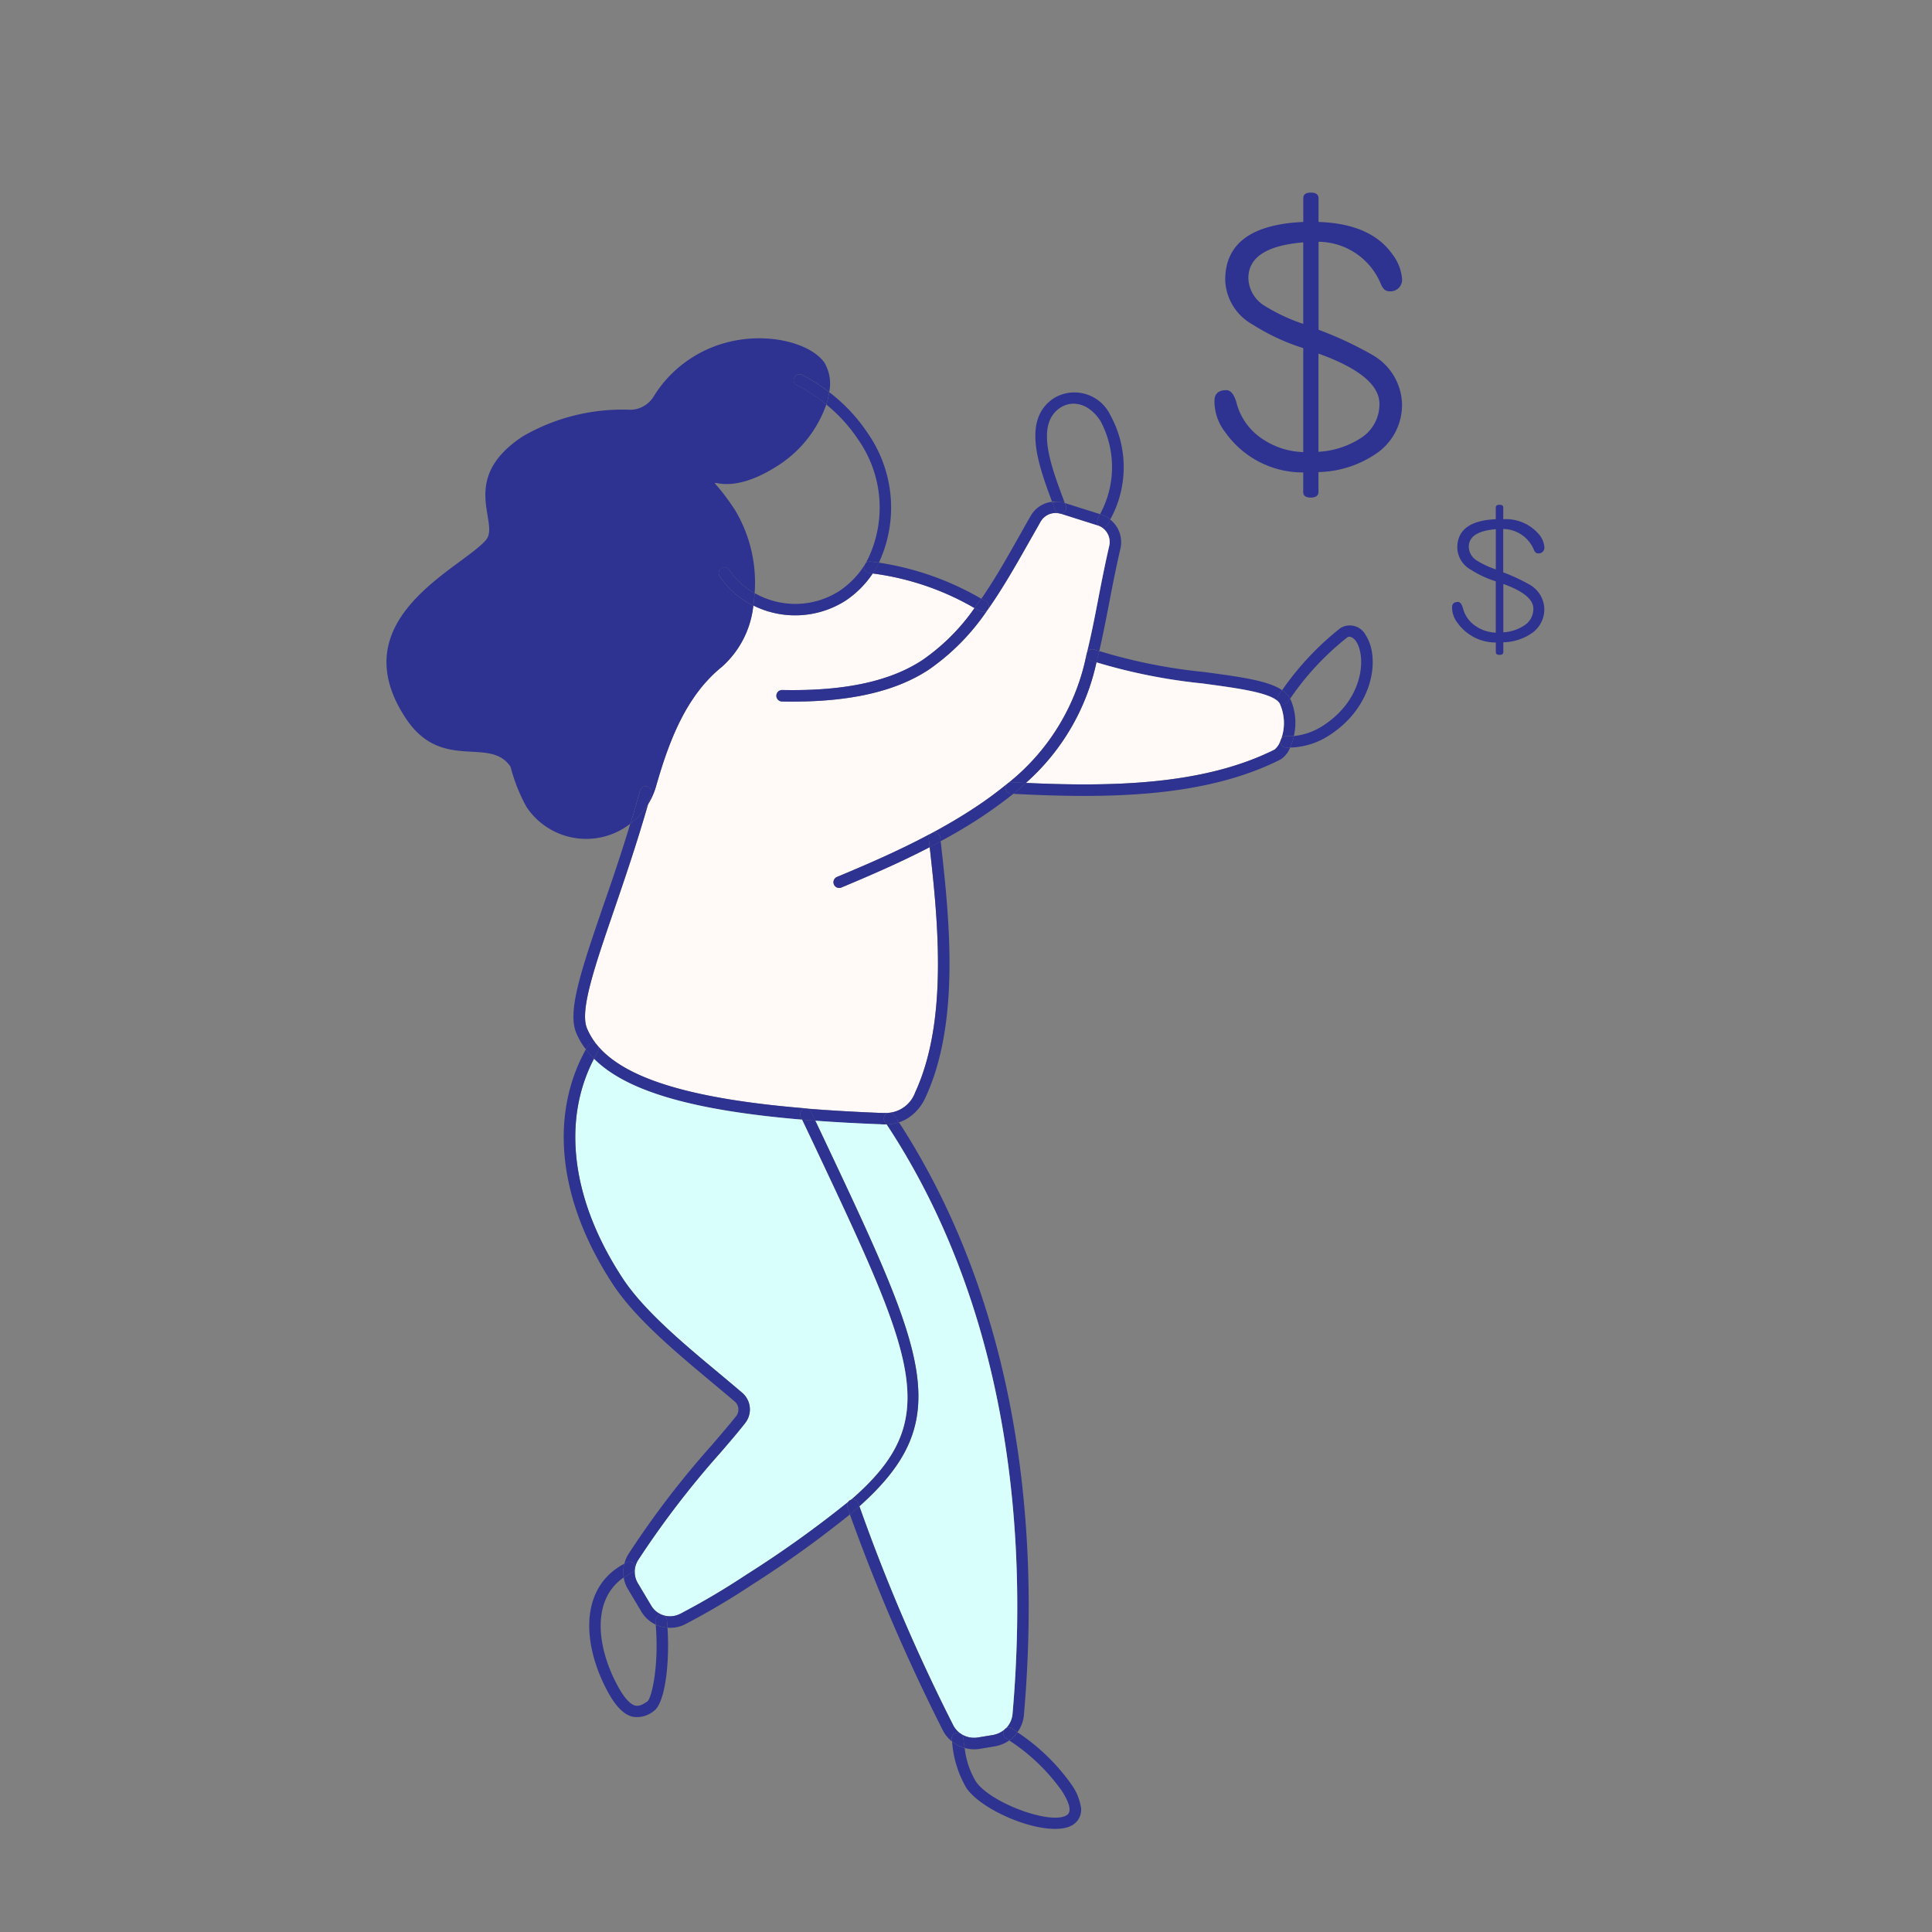 <svg xmlns="http://www.w3.org/2000/svg" width="120" height="120" viewBox="0 0 120 120">
  <rect x="0" y="0" width="120" height="120" fill="#808080" stroke="none"/>
  <g id="Group_1417" data-name="Group 1417" transform="translate(-1052 -922)">
    <circle id="Ellipse_1043" data-name="Ellipse 1043" cx="60" cy="60" r="60" transform="translate(1052 922)" fill="none"/>
    <g id="Group_1405" data-name="Group 1405" transform="translate(1189.768 720.51)">
      <g id="Group_1402" data-name="Group 1402" transform="translate(-113.768 222.501)">
        <path id="Path_8601" data-name="Path 8601" d="M-40.265,247.354a1.109,1.109,0,0,1,1.545.452c.906,1.377.51,4.4-2.2,6.181a4.621,4.621,0,0,1-2.489.8,3.515,3.515,0,0,0,.23-.715,4.05,4.05,0,0,0,1.867-.682c2.479-1.631,2.622-4.245,2-5.193-.1-.149-.342-.389-.557-.248a17.211,17.211,0,0,0-3.54,3.8.73.73,0,0,0-.061-.106,1.425,1.425,0,0,0-.439-.42,17.919,17.919,0,0,1,3.575-3.821Z" transform="translate(99.545 -229.367)" fill="#2e3290"/>
        <path id="Path_8602" data-name="Path 8602" d="M-43.547,252.672a.73.73,0,0,1,.061.106c-.05.067-.094.13-.144.2a.36.36,0,0,1-.5.088.435.435,0,0,1-.088-.1.367.367,0,0,1,0-.4,3.554,3.554,0,0,1,.229-.313A1.425,1.425,0,0,1-43.547,252.672Z" transform="translate(99.619 -230.398)" fill="#2e3290"/>
        <path id="Path_8603" data-name="Path 8603" d="M-43.617,253.109c.05-.067.094-.13.144-.2a3.6,3.6,0,0,1,.231,2.325,3.622,3.622,0,0,1-.455.009.349.349,0,0,0-.33.174,2.929,2.929,0,0,0-.1-2.221.772.772,0,0,0-.078-.094.859.859,0,0,0,.094.092A.36.36,0,0,0-43.617,253.109Z" transform="translate(99.605 -230.532)" fill="#2e3290"/>
        <path id="Path_8604" data-name="Path 8604" d="M-62,229.385a2.466,2.466,0,0,1,3.487,1.028,6.712,6.712,0,0,1,.006,6.513,1.572,1.572,0,0,0-.564-.312l-.067-.024a6.082,6.082,0,0,0,.029-5.784c-.784-1.192-1.819-1.272-2.5-.825-1.544,1.015-.589,3.573.173,5.625l.109.3a1.816,1.816,0,0,0-.787-.08C-62.965,233.539-64.008,230.707-62,229.385Z" transform="translate(103.463 -225.667)" fill="#2e3290"/>
        <path id="Path_8605" data-name="Path 8605" d="M-46.859,251.633a3.554,3.554,0,0,0-.229.313.367.367,0,0,0,0,.4c-.566-.576-2.588-.843-4.723-1.129a34.957,34.957,0,0,1-6.576-1.311l.174-.7a33.453,33.453,0,0,0,6.5,1.3C-49.46,250.808-47.727,251.042-46.859,251.633Z" transform="translate(102.492 -229.779)" fill="#2e3290"/>
        <path id="Path_8606" data-name="Path 8606" d="M-48.216,252.529a.771.771,0,0,1,.078.094,2.929,2.929,0,0,1,.1,2.221c-.01.024-.02.047-.033.08a1.207,1.207,0,0,1-.371.578c-4.356,2.181-9.965,2.327-15.454,2.071a13.921,13.921,0,0,0,4.383-7.488,34.958,34.958,0,0,0,6.576,1.311C-50.8,251.683-48.776,251.95-48.216,252.529Z" transform="translate(103.613 -229.957)" fill="#fff9f8"/>
        <path id="Path_8607" data-name="Path 8607" d="M-43.662,255.84a3.622,3.622,0,0,0,.455-.009,3.514,3.514,0,0,1-.23.715,2.23,2.23,0,0,1-.263,0,.352.352,0,0,1-.336-.368.523.523,0,0,1,.012-.085c.013-.033.022-.057.033-.08A.349.349,0,0,1-43.662,255.84Z" transform="translate(99.571 -231.126)" fill="#2e3290"/>
        <path id="Path_8608" data-name="Path 8608" d="M-47.943,256.615a2.229,2.229,0,0,0,.263,0,1.6,1.6,0,0,1-.542.706c-.012.008-.088.049-.1.057-4.7,2.357-10.735,2.415-16.555,2.111.279-.226.538-.456.784-.678,5.49.256,11.1.111,15.454-2.071a1.207,1.207,0,0,0,.371-.578.523.523,0,0,0-.012.085A.352.352,0,0,0-47.943,256.615Z" transform="translate(103.814 -231.194)" fill="#2e3290"/>
        <path id="Path_8609" data-name="Path 8609" d="M-57.688,238.948a1.791,1.791,0,0,1,.64,1.791c-.287,1.238-.511,2.377-.718,3.479-.2,1.03-.39,1.99-.6,2.905a3.171,3.171,0,0,1-.3-.1.356.356,0,0,0-.46.209c.233-.982.444-2.026.66-3.151.213-1.1.433-2.249.722-3.5a1.084,1.084,0,0,0-.537-1.192.343.343,0,0,0,.341-.028.353.353,0,0,0,.119-.13C-57.774,239.142-57.727,239.043-57.688,238.948Z" transform="translate(102.643 -227.689)" fill="#2e3290"/>
        <path id="Path_8610" data-name="Path 8610" d="M-57.526,238.862c-.04.095-.086.194-.136.286a.353.353,0,0,1-.119.13.343.343,0,0,1-.341.028.2.2,0,0,1-.037-.018.367.367,0,0,1-.139-.471c.05-.093.1-.2.143-.29l.067.024A1.572,1.572,0,0,1-57.526,238.862Z" transform="translate(102.482 -227.603)" fill="#2e3290"/>
        <path id="Path_8611" data-name="Path 8611" d="M-60.954,237.662l2.187.688c-.041.095-.092.2-.143.29a.367.367,0,0,0,.139.471,1.4,1.4,0,0,0-.148-.056l-2.287-.725a.376.376,0,0,0-.128-.026.545.545,0,0,0,.24-.013.373.373,0,0,0,.209-.462Z" transform="translate(103.092 -227.427)" fill="#2e3290"/>
        <path id="Path_8612" data-name="Path 8612" d="M-66.254,239.289a1.084,1.084,0,0,1,.537,1.192c-.288,1.25-.509,2.394-.722,3.5-.217,1.125-.427,2.169-.671,3.148a13.572,13.572,0,0,1-4.955,8.137,23.25,23.25,0,0,1-2.058,1.508c-.858.565-1.747,1.082-2.645,1.561-1.988,1.069-4.018,1.942-5.861,2.711a.356.356,0,0,0-.189.466.355.355,0,0,0,.466.189c1.72-.722,3.613-1.531,5.483-2.505.527,4.658,1.137,10.816-.9,15.233a1.931,1.931,0,0,1-1.563,1.259c-.032,0-.064.007-.089.007a3.547,3.547,0,0,1-.51,0l-.087,0c-1.641-.065-3.152-.155-4.564-.277-7.051-.579-11.177-1.827-12.914-3.9a.268.268,0,0,0-.049-.061,4.3,4.3,0,0,1-.605-1.011c-.464-1.1.479-3.842,1.669-7.316.673-1.963,1.429-4.177,2.126-6.609a4.471,4.471,0,0,0,.5-1.139c.809-2.821,1.867-5.6,4.08-7.391a5.934,5.934,0,0,0,1.955-3.805,5.826,5.826,0,0,0,5.705-.286,6.067,6.067,0,0,0,1.712-1.707,16.922,16.922,0,0,1,6.325,2.149,12.814,12.814,0,0,1-3.243,3.236c-2.015,1.325-4.86,1.934-8.7,1.856a.357.357,0,0,0-.366.352.355.355,0,0,0,.348.361c3.991.081,6.973-.565,9.113-1.973a13.993,13.993,0,0,0,3.644-3.7.63.63,0,0,0,.049-.068c.942-1.346,1.762-2.8,2.573-4.229.234-.41.462-.816.688-1.213a1.055,1.055,0,0,1,1.123-.5.376.376,0,0,1,.128.026l2.287.725a1.4,1.4,0,0,1,.148.056A.2.2,0,0,0-66.254,239.289Z" transform="translate(110.613 -227.586)" fill="#fff9f8"/>
        <path id="Path_8613" data-name="Path 8613" d="M-61.088,237.628c.033.013.1.181.1.181a.373.373,0,0,1-.209.462.385.385,0,0,1-.241,0,.367.367,0,0,1-.225-.211l-.167-.463A1.335,1.335,0,0,1-61.088,237.628Z" transform="translate(103.193 -227.405)" fill="#2e3290"/>
        <path id="Path_8614" data-name="Path 8614" d="M-62.97,237.561c.014.033.181.5.181.5a.367.367,0,0,0,.225.211,1.089,1.089,0,0,0-1.121.515c-.226.4-.454.8-.688,1.213-.811,1.43-1.631,2.883-2.565,4.215a.361.361,0,0,0-.139-.471c-.1-.057-.19-.107-.292-.158.859-1.239,1.623-2.6,2.38-3.939.228-.407.456-.813.688-1.213A1.759,1.759,0,0,1-62.97,237.561Z" transform="translate(104.321 -227.406)" fill="#2e3290"/>
        <path id="Path_8615" data-name="Path 8615" d="M-58.37,249.182l-.174.7a3.449,3.449,0,0,1-.381-.125.363.363,0,0,1-.209-.46.356.356,0,0,1,.46-.209A3.171,3.171,0,0,0-58.37,249.182Z" transform="translate(102.649 -229.748)" fill="#2e3290"/>
        <path id="Path_8616" data-name="Path 8616" d="M-60.189,249.811a3.451,3.451,0,0,0,.381.125,13.921,13.921,0,0,1-4.383,7.488c-.3-.016-.6-.026-.893-.045a.359.359,0,0,0-.276.113,13.615,13.615,0,0,0,4.951-8.143A.379.379,0,0,0-60.189,249.811Z" transform="translate(103.912 -229.806)" fill="#2e3290"/>
        <path id="Path_8617" data-name="Path 8617" d="M-67.186,245.279a.361.361,0,0,1,.139.471.656.656,0,0,1-.057.081.359.359,0,0,1-.068.053.368.368,0,0,1-.374.016c-.115-.07-.235-.136-.351-.2.142-.187.28-.38.419-.583C-67.375,245.173-67.282,245.223-67.186,245.279Z" transform="translate(104.428 -228.946)" fill="#2e3290"/>
        <path id="Path_8618" data-name="Path 8618" d="M-69.1,244.548c-.139.2-.277.4-.419.583a16.922,16.922,0,0,0-6.325-2.149,5.239,5.239,0,0,0,.385-.673A17.947,17.947,0,0,1-69.1,244.548Z" transform="translate(106.045 -228.373)" fill="#2e3290"/>
        <path id="Path_8619" data-name="Path 8619" d="M-70.319,246.034a.359.359,0,0,0,.068-.053,13.993,13.993,0,0,1-3.644,3.7c-2.14,1.407-5.122,2.054-9.113,1.973a.355.355,0,0,1-.348-.361.357.357,0,0,1,.366-.352c3.843.077,6.688-.531,8.7-1.856a12.814,12.814,0,0,0,3.243-3.236c.116.061.237.127.351.2A.368.368,0,0,0-70.319,246.034Z" transform="translate(107.576 -229.095)" fill="#2e3290"/>
        <path id="Path_8620" data-name="Path 8620" d="M-86.547,226.351a2.561,2.561,0,0,1,.282,1.8,10.7,10.7,0,0,0-1.686-1.069.354.354,0,0,0-.479.153.362.362,0,0,0,.157.486,9.645,9.645,0,0,1,1.829,1.2,7.411,7.411,0,0,1-2.92,3.74c-4.233,2.784-5.025-.64-2.755,2.811a8.77,8.77,0,0,1,1.222,5.167A4.44,4.44,0,0,1-92.47,239.2a.353.353,0,0,0-.494-.1.358.358,0,0,0-.1.495,5.247,5.247,0,0,0,2.087,1.821,5.934,5.934,0,0,1-1.955,3.805c-2.213,1.79-3.271,4.57-4.08,7.391a4.471,4.471,0,0,1-.5,1.139c.065-.213.127-.443.188-.662a.353.353,0,0,0-.254-.439.345.345,0,0,0-.433.251c-.2.7-.394,1.387-.6,2.054a4.455,4.455,0,0,1-6.421-.985l-.035-.053a10.605,10.605,0,0,1-.987-2.486c-1.278-1.943-4.285.367-6.523-3.037-4.07-6.187,3.527-9.307,5-11.063.877-1.055-1.744-3.781,2.279-6.428a12.322,12.322,0,0,1,6.7-1.651,1.73,1.73,0,0,0,1.434-.832,7.487,7.487,0,0,1,2.288-2.351C-91.644,223.94-87.539,224.844-86.547,226.351Z" transform="translate(113.768 -224.81)" fill="#2e3290"/>
        <path id="Path_8621" data-name="Path 8621" d="M-79.28,229.011a10.518,10.518,0,0,1,2.395,2.55,8.092,8.092,0,0,1,.694,8.04c-.18-.027-.356-.048-.538-.065a.379.379,0,0,0-.278.1,7.347,7.347,0,0,0-.475-7.681,9.716,9.716,0,0,0-1.977-2.175A4.083,4.083,0,0,0-79.28,229.011Z" transform="translate(106.782 -225.666)" fill="#2e3290"/>
        <path id="Path_8622" data-name="Path 8622" d="M-79.8,228.728a4.082,4.082,0,0,1-.179.767,9.645,9.645,0,0,0-1.829-1.2.362.362,0,0,1-.157-.486.354.354,0,0,1,.479-.153A10.7,10.7,0,0,1-79.8,228.728Z" transform="translate(107.3 -225.382)" fill="#2e3290"/>
        <path id="Path_8623" data-name="Path 8623" d="M-65.109,259.431c.295.02.592.029.893.045-.247.221-.506.452-.784.678-.045,0-.1,0-.143-.009a.357.357,0,0,1-.34-.374.369.369,0,0,1,.1-.227A.359.359,0,0,1-65.109,259.431Z" transform="translate(103.937 -231.859)" fill="#2e3290"/>
        <path id="Path_8624" data-name="Path 8624" d="M-76.129,242.228c.182.017.358.037.538.065a5.238,5.238,0,0,1-.385.673c-.076-.01-.141-.019-.212-.023a.357.357,0,0,1-.327-.393.428.428,0,0,1,.017-.079l.08-.138A.4.4,0,0,1-76.129,242.228Z" transform="translate(106.184 -228.356)" fill="#2e3290"/>
        <path id="Path_8625" data-name="Path 8625" d="M-77.947,243c.071,0,.136.013.212.023a6.067,6.067,0,0,1-1.712,1.707,5.826,5.826,0,0,1-5.705.286q.056-.382.082-.771a5.07,5.07,0,0,0,5.231-.111,5.364,5.364,0,0,0,1.583-1.606.428.428,0,0,0-.017.079A.357.357,0,0,0-77.947,243Z" transform="translate(107.942 -228.419)" fill="#2e3290"/>
        <path id="Path_8626" data-name="Path 8626" d="M-76.413,242.36c-.024.041-.048.083-.074.134A.365.365,0,0,1-76.413,242.36Z" transform="translate(106.177 -228.383)" fill="#2e3290"/>
        <path id="Path_8627" data-name="Path 8627" d="M-66.565,259.565a.426.426,0,0,0-.095.233.357.357,0,0,0,.34.374c.046,0,.1,0,.143.009-.61.487-1.29.985-2.053,1.488-.8.525-1.625,1.009-2.458,1.455-.01-.079-.015-.153-.025-.232a.362.362,0,0,0-.394-.313.315.315,0,0,0-.156.061c.894-.486,1.783-1,2.641-1.567A23.257,23.257,0,0,0-66.565,259.565Z" transform="translate(105.114 -231.886)" fill="#2e3290"/>
        <path id="Path_8628" data-name="Path 8628" d="M-71.15,263.349a.362.362,0,0,1,.394.313c.01.079.015.153.025.232q-.334.194-.679.37c-.021-.174-.041-.348-.058-.517a.352.352,0,0,1,.162-.337A.315.315,0,0,1-71.15,263.349Z" transform="translate(105.156 -232.656)" fill="#2e3290"/>
        <path id="Path_8629" data-name="Path 8629" d="M-72.025,264.4q.345-.176.679-.37c.544,4.774,1.23,11.217-.933,15.9a2.975,2.975,0,0,1-1.039,1.264,2.454,2.454,0,0,1-.617.3l-.142-.214-.145-.221a.344.344,0,0,0-.27-.164,1.931,1.931,0,0,0,1.563-1.259C-70.888,275.219-71.5,269.062-72.025,264.4Z" transform="translate(105.771 -232.796)" fill="#2e3290"/>
        <path id="Path_8630" data-name="Path 8630" d="M-72.823,263.418a.374.374,0,0,0-.158.343c.017.169.037.343.058.517-1.87.974-3.763,1.784-5.483,2.505a.355.355,0,0,1-.466-.189.356.356,0,0,1,.189-.466C-76.841,265.36-74.811,264.487-72.823,263.418Z" transform="translate(106.669 -232.671)" fill="#2e3290"/>
        <path id="Path_8631" data-name="Path 8631" d="M-85.619,244.278q-.026.388-.082.771a5.247,5.247,0,0,1-2.087-1.821.358.358,0,0,1,.1-.495.353.353,0,0,1,.494.1A4.44,4.44,0,0,0-85.619,244.278Z" transform="translate(108.49 -228.447)" fill="#2e3290"/>
        <path id="Path_8632" data-name="Path 8632" d="M-74.174,285.591l.142.214a2.881,2.881,0,0,1-.769.13l-.109-.166a.359.359,0,0,1,.1-.5.329.329,0,0,1,.113-.049l.111-.013a.344.344,0,0,1,.27.164Z" transform="translate(105.869 -237.107)" fill="#2e3290"/>
        <path id="Path_8633" data-name="Path 8633" d="M-75.944,285.152a.329.329,0,0,0-.113.049.359.359,0,0,0-.1.5l.109.166c-.176,0-.324,0-.431-.006l-.072,0c-1.395-.056-2.7-.125-3.926-.217l-.262-.554a.366.366,0,0,0-.349-.205c1.414.111,2.925.2,4.566.267l.087,0A4.086,4.086,0,0,0-75.944,285.152Z" transform="translate(107.114 -237.04)" fill="#2e3290"/>
        <path id="Path_8634" data-name="Path 8634" d="M-74.758,286.088a2.881,2.881,0,0,0,.769-.13c6.32,9.738,9.007,22.455,7.762,36.8a2.1,2.1,0,0,1-.4,1.076c-.112-.08-.225-.159-.329-.228a.347.347,0,0,0-.39-.008,1.46,1.46,0,0,0,.413-.9c1.239-14.292-1.458-26.934-7.791-36.561Z" transform="translate(105.825 -237.26)" fill="#2e3290"/>
        <path id="Path_8635" data-name="Path 8635" d="M-75.89,286.063l.032.048c6.333,9.627,9.03,22.269,7.791,36.561a1.46,1.46,0,0,1-.413.9.18.18,0,0,0-.064.059,1.546,1.546,0,0,1-.748.356l-.917.151a1.489,1.489,0,0,1-1.043-.21.21.21,0,0,0-.063-.044,1.435,1.435,0,0,1-.462-.559,114.194,114.194,0,0,1-5.8-13.546c6.031-5.385,4.152-9.359-2.229-22.874l-.51-1.074c1.222.092,2.532.162,3.926.217l.072,0C-76.214,286.063-76.066,286.067-75.89,286.063Z" transform="translate(106.958 -237.235)" fill="#d9fffd"/>
        <path id="Path_8636" data-name="Path 8636" d="M-93.7,259.758a.353.353,0,0,1,.254.439c-.061.219-.123.448-.188.662a4.352,4.352,0,0,1-1.1,1.2c.21-.667.409-1.353.6-2.054A.345.345,0,0,1-93.7,259.758Z" transform="translate(109.894 -231.923)" fill="#2e3290"/>
        <path id="Path_8637" data-name="Path 8637" d="M-95.644,262.348a4.353,4.353,0,0,0,1.1-1.2c-.7,2.431-1.453,4.645-2.126,6.609-1.191,3.474-2.134,6.221-1.669,7.316a4.3,4.3,0,0,0,.605,1.011c-.021-.02-.045-.03-.067-.05a.356.356,0,0,0-.489.126c-.041.068-.08.138-.116.213a4.336,4.336,0,0,1-.6-1.025c-.562-1.347.324-3.92,1.654-7.818C-96.8,265.953-96.211,264.224-95.644,262.348Z" transform="translate(110.796 -232.208)" fill="#2e3290"/>
        <path id="Path_8638" data-name="Path 8638" d="M-81.17,284.88a.366.366,0,0,1,.349.205l.262.554c-.28-.022-.552-.047-.821-.067l-.086-.182a.372.372,0,0,1,.171-.48A.364.364,0,0,1-81.17,284.88Z" transform="translate(107.198 -237.04)" fill="#2e3290"/>
        <path id="Path_8639" data-name="Path 8639" d="M-80.529,285.817l.51,1.074c6.381,13.516,8.26,17.489,2.229,22.874-.023-.061-.041-.127-.065-.188a.357.357,0,0,0-.448-.227c5.741-4.982,4.05-8.565-2.362-22.154l-.686-1.445C-81.081,285.77-80.808,285.8-80.529,285.817Z" transform="translate(107.168 -237.218)" fill="#2e3290"/>
        <path id="Path_8640" data-name="Path 8640" d="M-84.443,283.871a1.021,1.021,0,0,0-.127.041.372.372,0,0,0-.171.48l.086.182c-6.826-.573-10.921-1.774-12.927-3.785.072-.15.148-.294.234-.436a.361.361,0,0,0-.01-.378C-95.62,282.044-91.494,283.292-84.443,283.871Z" transform="translate(110.472 -236.042)" fill="#2e3290"/>
        <path id="Path_8641" data-name="Path 8641" d="M-84.951,284.782l.686,1.445c6.412,13.589,8.1,17.173,2.362,22.154a.384.384,0,0,0-.191.151,67.775,67.775,0,0,1-6.339,4.529,45.234,45.234,0,0,1-4.083,2.413,1.366,1.366,0,0,1-1.121.062,1.3,1.3,0,0,1-.681-.568l-.835-1.4a1.359,1.359,0,0,1-.179-.882,1.4,1.4,0,0,1,.2-.561A56.865,56.865,0,0,1-90,305.443c.589-.686,1.1-1.277,1.519-1.819a1.363,1.363,0,0,0-.194-1.88c-.447-.381-.925-.783-1.418-1.194-2.193-1.828-4.68-3.907-5.994-5.9-3.173-4.823-3.812-9.766-1.789-13.65C-95.872,283.008-91.777,284.209-84.951,284.782Z" transform="translate(110.769 -236.25)" fill="#d9fffd"/>
        <path id="Path_8642" data-name="Path 8642" d="M-97.534,279.872a.267.267,0,0,1,.049.061.361.361,0,0,1,.01.378c-.086.142-.162.286-.234.436a4.737,4.737,0,0,1-.5-.587c.036-.075.076-.144.116-.213a.356.356,0,0,1,.489-.126C-97.579,279.842-97.555,279.852-97.534,279.872Z" transform="translate(110.599 -236.001)" fill="#2e3290"/>
        <path id="Path_8643" data-name="Path 8643" d="M-98.559,280.26a4.735,4.735,0,0,0,.5.587c-2.023,3.884-1.384,8.827,1.789,13.65,1.313,2,3.8,4.076,5.994,5.9.492.411.971.813,1.418,1.194a1.363,1.363,0,0,1,.194,1.88c-.421.542-.929,1.132-1.519,1.819a56.866,56.866,0,0,0-5.125,6.686,1.4,1.4,0,0,0-.2.525.324.324,0,0,0-.033-.217.358.358,0,0,0-.478-.155,1.258,1.258,0,0,0-.151.082,2.043,2.043,0,0,1,.267-.62,56.575,56.575,0,0,1,5.183-6.766c.578-.679,1.084-1.26,1.5-1.788a.661.661,0,0,0-.1-.9c-.447-.381-.921-.778-1.414-1.188-2.232-1.862-4.758-3.976-6.131-6.061C-100.253,289.745-100.872,284.429-98.559,280.26Z" transform="translate(110.952 -236.1)" fill="#2e3290"/>
        <path id="Path_8644" data-name="Path 8644" d="M-62.26,336.737a3.366,3.366,0,0,1,.62,1.488,1.1,1.1,0,0,1-.487,1.038c-1.407.925-5.618-.737-6.649-2.3a6.669,6.669,0,0,1-.873-2.859,1.939,1.939,0,0,0,.783.4,5.1,5.1,0,0,0,.686,2.068c.874,1.33,4.684,2.744,5.661,2.1.412-.271-.035-1.078-.337-1.538a12.1,12.1,0,0,0-3.244-3.1,1.857,1.857,0,0,0,.511-.507A12.69,12.69,0,0,1-62.26,336.737Z" transform="translate(104.785 -246.944)" fill="#2e3290"/>
        <path id="Path_8645" data-name="Path 8645" d="M-65.106,333.218c.1.068.217.148.329.228a1.857,1.857,0,0,1-.511.507c-.077-.052-.144-.1-.217-.147a.355.355,0,0,1-.094-.494c.014-.018.016-.027.028-.035a.275.275,0,0,1,.076-.067A.347.347,0,0,1-65.106,333.218Z" transform="translate(103.973 -246.869)" fill="#2e3290"/>
        <path id="Path_8646" data-name="Path 8646" d="M-77.586,315.379a.357.357,0,0,1,.448.227c.024.061.041.127.065.188-.19.167-.384.339-.589.507-.05-.154-.1-.315-.155-.47a.378.378,0,0,1,.041-.3c.062-.049.118-.094.173-.139Z" transform="translate(106.451 -243.246)" fill="#2e3290"/>
        <path id="Path_8647" data-name="Path 8647" d="M-77.62,316.411c.205-.169.4-.34.589-.507a114.192,114.192,0,0,0,5.8,13.546,1.435,1.435,0,0,0,.462.559.394.394,0,0,0-.213-.039.365.365,0,0,0-.314.393c.006.048.016.1.021.149a2.067,2.067,0,0,1-.6-.748A118.853,118.853,0,0,1-77.62,316.411Z" transform="translate(106.408 -243.357)" fill="#2e3290"/>
        <path id="Path_8648" data-name="Path 8648" d="M-66.974,333.656a1.514,1.514,0,0,0,.736-.348c-.012.008-.014.017-.028.035a.355.355,0,0,0,.094.494c.073.046.14.1.217.147a.249.249,0,0,1-.056.045,2.219,2.219,0,0,1-.851.33l-.907.152a2.156,2.156,0,0,1-.948-.051c-.042-.22-.071-.432-.095-.638a.363.363,0,0,0-.123-.226,1.489,1.489,0,0,0,1.043.21Z" transform="translate(104.64 -246.9)" fill="#2e3290"/>
        <path id="Path_8649" data-name="Path 8649" d="M-77.59,315.4c-.055.045-.111.091-.173.139A.334.334,0,0,1-77.59,315.4Z" transform="translate(106.437 -243.254)" fill="#2e3290"/>
        <path id="Path_8650" data-name="Path 8650" d="M-80.714,315.573a.378.378,0,0,0-.041.3c.051.154.105.315.155.47a66.824,66.824,0,0,1-6.06,4.354,46.648,46.648,0,0,1-4.149,2.456,2.019,2.019,0,0,1-1.117.223c-.013-.162-.022-.319-.041-.477a.346.346,0,0,0-.291-.312,1.415,1.415,0,0,0,1.123-.072,45.236,45.236,0,0,0,4.083-2.413A67.776,67.776,0,0,0-80.714,315.573Z" transform="translate(109.389 -243.29)" fill="#2e3290"/>
        <path id="Path_8651" data-name="Path 8651" d="M-69.086,333.648a.363.363,0,0,1,.123.226c.024.206.053.418.091.632a1.939,1.939,0,0,1-.783-.4c-.006-.048-.015-.1-.022-.149a.365.365,0,0,1,.314-.393.394.394,0,0,1,.213.039A.21.21,0,0,1-69.086,333.648Z" transform="translate(104.791 -246.953)" fill="#2e3290"/>
        <path id="Path_8652" data-name="Path 8652" d="M-95.078,320.269a.358.358,0,0,1,.478.155.324.324,0,0,1,.033.217.351.351,0,0,1-.194.264c-.151.082-.3.164-.445.258l-.059.039a1.906,1.906,0,0,1,.037-.852A1.258,1.258,0,0,1-95.078,320.269Z" transform="translate(110.007 -244.238)" fill="#2e3290"/>
        <path id="Path_8653" data-name="Path 8653" d="M-92.367,324.379a.346.346,0,0,1,.291.312c.018.158.028.315.041.477a2.014,2.014,0,0,1-.733-.193c0-.067-.013-.136-.018-.209a.362.362,0,0,1,.323-.392A.3.3,0,0,1-92.367,324.379Z" transform="translate(109.496 -245.081)" fill="#2e3290"/>
        <path id="Path_8654" data-name="Path 8654" d="M-94.753,321.021a.353.353,0,0,0,.191-.229,1.359,1.359,0,0,0,.179.882l.835,1.4a1.3,1.3,0,0,0,.681.568c-.032,0-.068,0-.1.006a.362.362,0,0,0-.323.392c.006.073.017.143.018.209a2.049,2.049,0,0,1-.894-.812l-.834-1.4a1.973,1.973,0,0,1-.259-.718l.059-.039C-95.055,321.185-94.9,321.1-94.753,321.021Z" transform="translate(109.999 -244.352)" fill="#2e3290"/>
        <path id="Path_8655" data-name="Path 8655" d="M-96.138,320.6a4.079,4.079,0,0,1,.37-.217,1.905,1.905,0,0,0-.037.852c-2.059,1.414-1.653,4.435-.331,6.82.469.844.826,1.088,1.047,1.139.245.061.467-.068.753-.257.273-.221.73-2.24.516-4.772a2.014,2.014,0,0,0,.733.193c.143,2.178-.148,4.709-.857,5.176a1.624,1.624,0,0,1-1.314.352c-.53-.13-1.018-.612-1.5-1.48C-98.253,325.706-98.641,322.246-96.138,320.6Z" transform="translate(110.547 -244.269)" fill="#2e3290"/>
      </g>
      <g id="Group_1403" data-name="Group 1403" transform="translate(-62.336 213.468)">
        <path id="Path_8656" data-name="Path 8656" d="M-38.989,229.557a6.6,6.6,0,0,1-3.738,1.254v1.23c0,.236-.166.354-.473.354-.331,0-.473-.119-.473-.354v-1.207a5.886,5.886,0,0,1-4.85-2.508,3.106,3.106,0,0,1-.663-1.94c0-.426.237-.663.733-.663.284,0,.5.284.64.8a3.828,3.828,0,0,0,1.632,2.248,4.784,4.784,0,0,0,2.509.8v-6.46a13.237,13.237,0,0,1-3.147-1.466,3.286,3.286,0,0,1-1.7-2.769c0-2.247,1.609-3.454,4.85-3.6v-1.467c0-.237.142-.355.473-.355.307,0,.473.119.473.355v1.467c2.153.071,3.691.733,4.59,2.011a2.88,2.88,0,0,1,.592,1.467.722.722,0,0,1-.8.828c-.213,0-.378-.143-.5-.426a4.233,4.233,0,0,0-3.88-2.65v5.465a22.839,22.839,0,0,1,3.383,1.586,3.623,3.623,0,0,1,1.8,3A3.653,3.653,0,0,1-38.989,229.557Zm-4.684-13.013c-2.271.19-3.407.923-3.407,2.224a2.078,2.078,0,0,0,1.064,1.75,11.151,11.151,0,0,0,2.343,1.089Zm.946,6.909v6.1a5.4,5.4,0,0,0,2.627-.851,2.477,2.477,0,0,0,1.16-2.13C-38.941,225.393-40.22,224.352-42.727,223.452Z" transform="translate(49.187 -213.468)" fill="#2e3290"/>
      </g>
      <g id="Group_1404" data-name="Group 1404" transform="translate(-47.576 232.842)">
        <path id="Path_8657" data-name="Path 8657" d="M-25.631,245.72a3.249,3.249,0,0,1-1.841.617v.606c0,.117-.081.175-.233.175s-.233-.058-.233-.175v-.594a2.9,2.9,0,0,1-2.389-1.235,1.532,1.532,0,0,1-.327-.956c0-.21.117-.327.362-.327.14,0,.244.14.315.4a1.885,1.885,0,0,0,.8,1.107,2.359,2.359,0,0,0,1.235.4V242.55a6.488,6.488,0,0,1-1.55-.723,1.618,1.618,0,0,1-.839-1.363c0-1.107.792-1.7,2.389-1.771v-.722c0-.116.07-.175.233-.175s.233.059.233.175v.722a2.69,2.69,0,0,1,2.261.991,1.42,1.42,0,0,1,.291.722.356.356,0,0,1-.4.408c-.1,0-.186-.069-.244-.209a2.087,2.087,0,0,0-1.911-1.305v2.692a11.311,11.311,0,0,1,1.667.781,1.786,1.786,0,0,1,.886,1.48A1.8,1.8,0,0,1-25.631,245.72Zm-2.307-6.409c-1.119.093-1.679.455-1.679,1.1a1.024,1.024,0,0,0,.525.863,5.476,5.476,0,0,0,1.154.536Zm.466,3.4v3.006a2.647,2.647,0,0,0,1.293-.42,1.218,1.218,0,0,0,.572-1.049C-25.607,243.668-26.237,243.156-27.472,242.714Z" transform="translate(30.654 -237.795)" fill="#2e3290"/>
      </g>
    </g>
  </g>
</svg>
